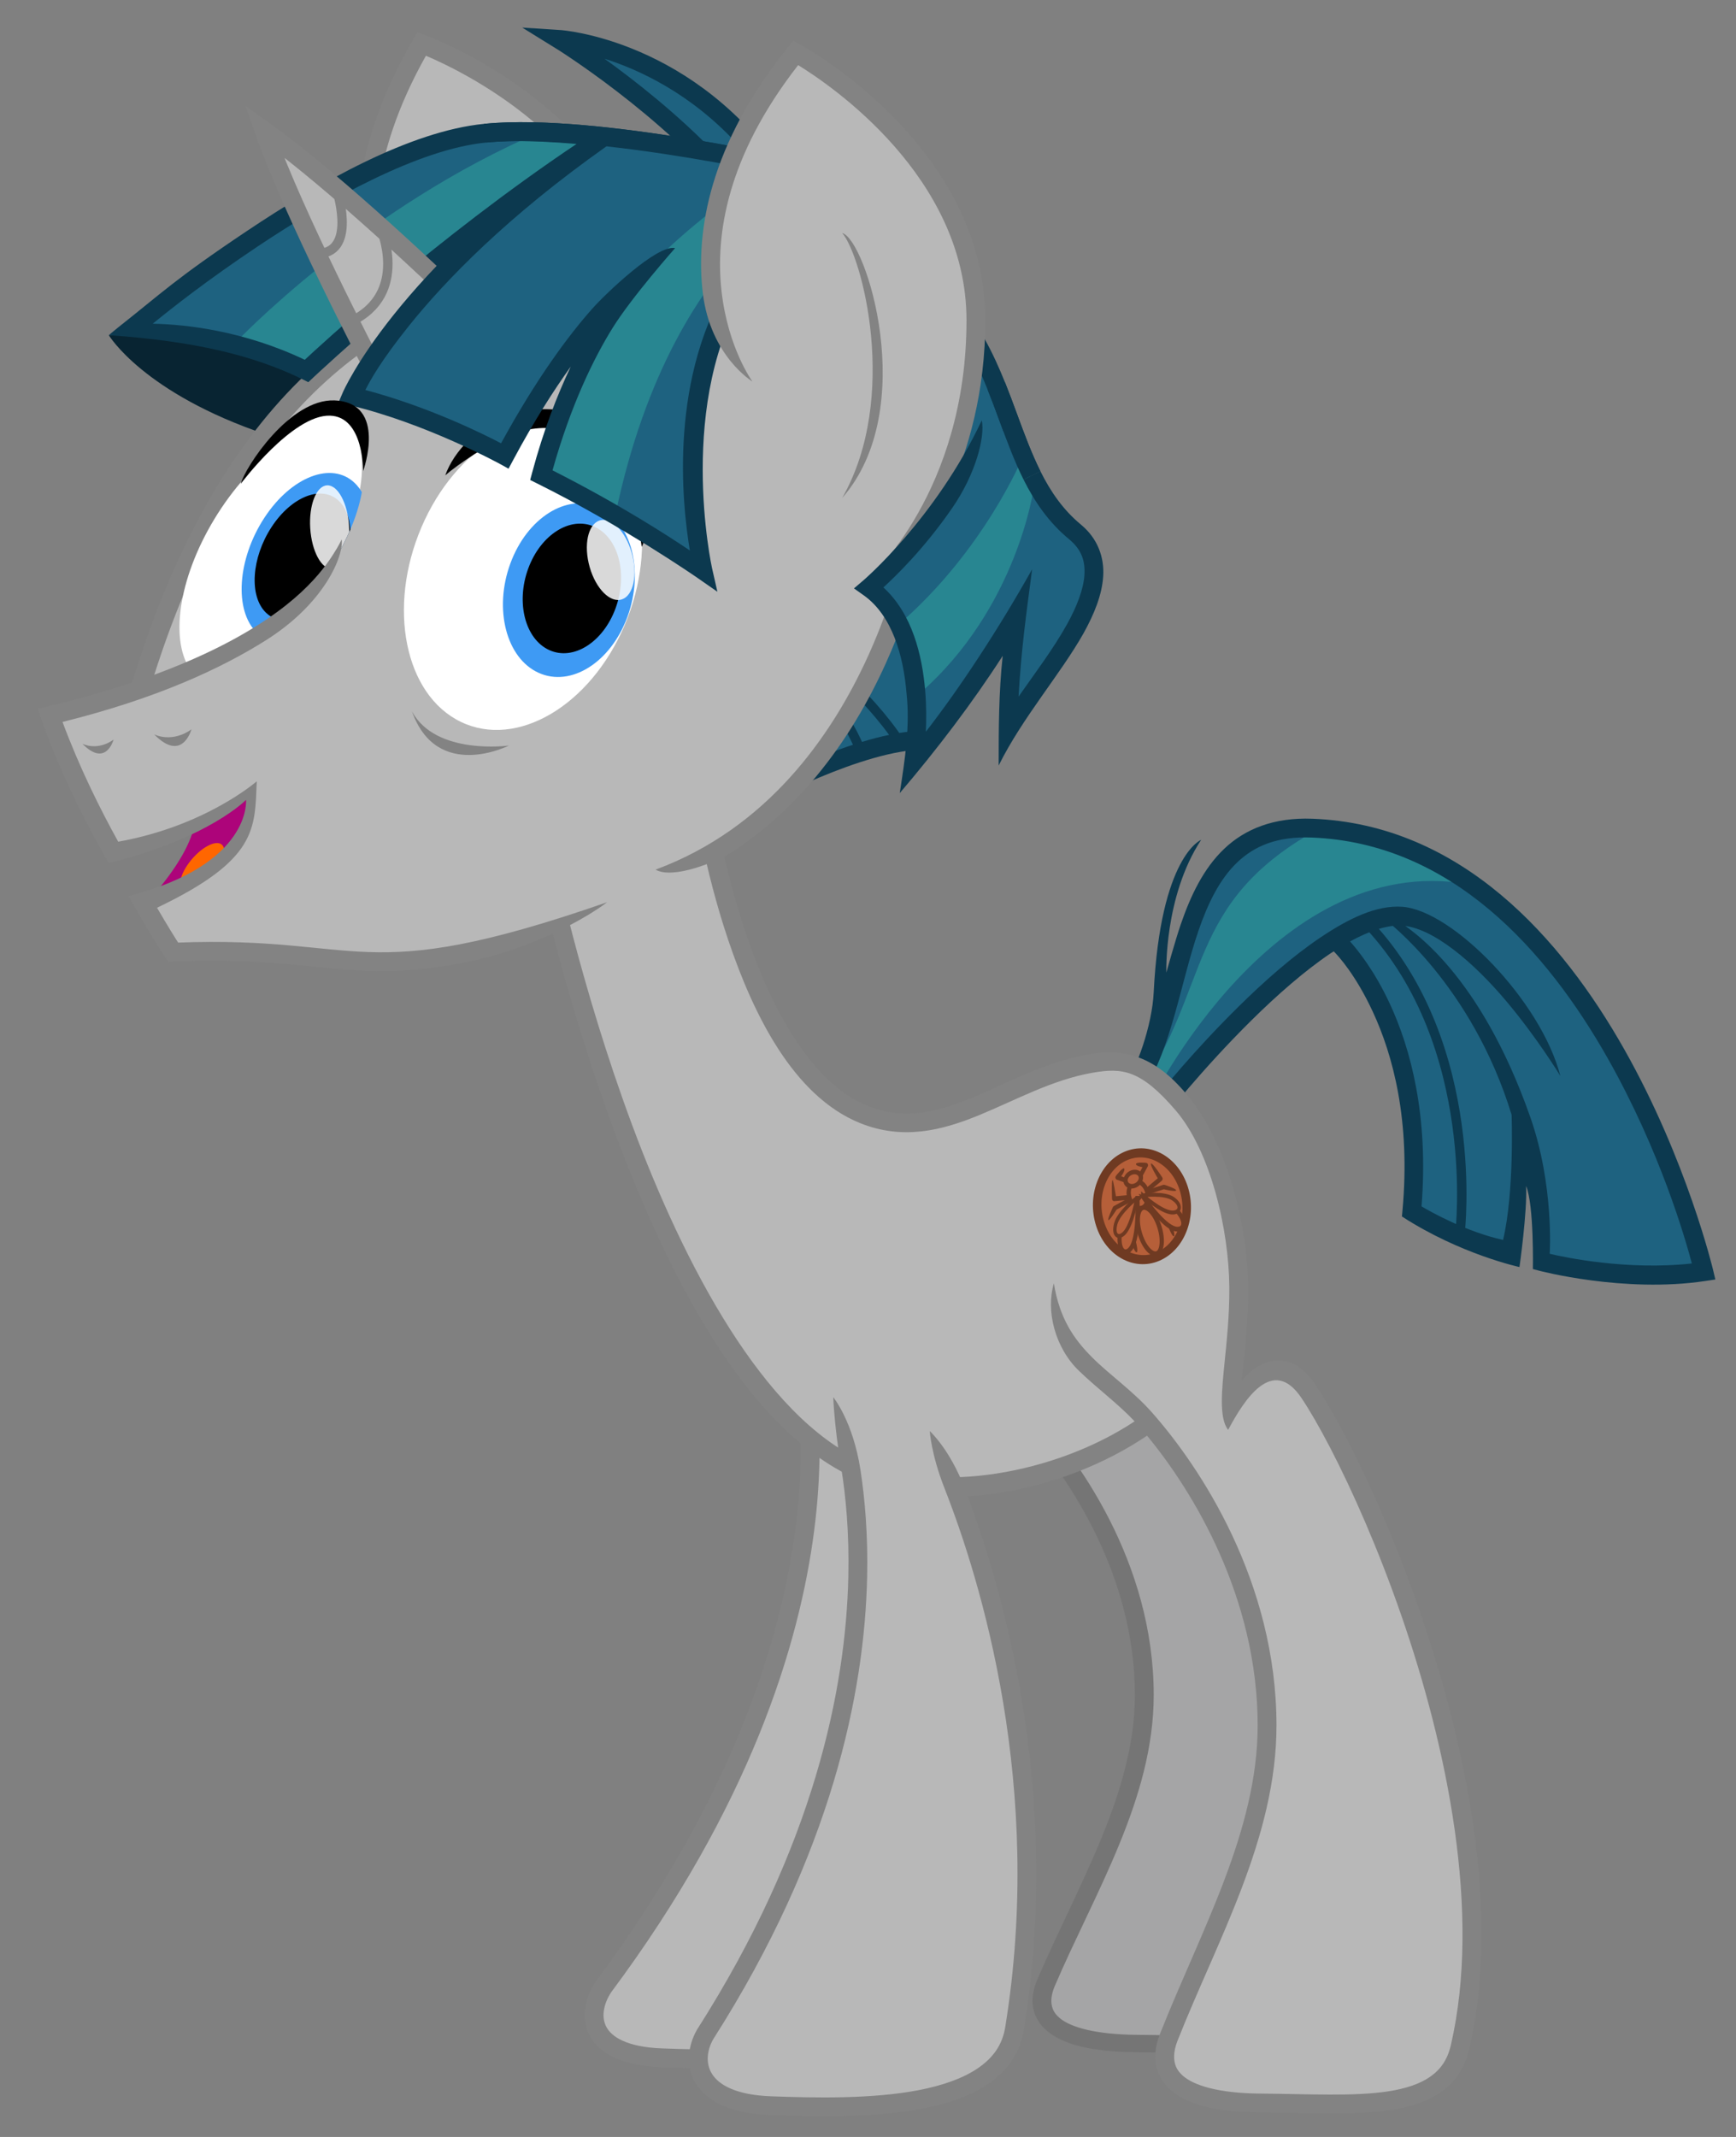 <?xml version="1.0" encoding="UTF-8" standalone="no"?>
<!-- Created with Inkscape (http://www.inkscape.org/) -->
<svg xmlns:dc="http://purl.org/dc/elements/1.1/" xmlns:cc="http://creativecommons.org/ns#" xmlns:rdf="http://www.w3.org/1999/02/22-rdf-syntax-ns#" xmlns:svg="http://www.w3.org/2000/svg" xmlns="http://www.w3.org/2000/svg" xmlns:sodipodi="http://sodipodi.sourceforge.net/DTD/sodipodi-0.dtd" xmlns:inkscape="http://www.inkscape.org/namespaces/inkscape" width="2600" height="3200" viewBox="0 0 2600 3200" id="svg4759" version="1.1" inkscape:version="0.91 r13725" sodipodi:docname="Character - Stygian Nude.svg">
  <rect x="0" y="0" width="2600" height="3200" fill="#808080" stroke="none"/>
  <defs id="defs4761">
    <clipPath clipPathUnits="userSpaceOnUse" id="clipPath12387">
      <path sodipodi:nodetypes="ccscscc" inkscape:connector-curvature="0" id="path12389" d="m -1496.976,3921.174 c 0,0 -6.488,21.383 -46.716,50.628 -14.486,-8.998 -19.165,-35.037 -10.137,-63.181 2.285,-7.123 5.258,-13.787 8.717,-19.803 4.774,-17.635 20.639,-33.456 32.593,-37.145 4.436,-1.369 13.428,1.662 13.504,5.871 10.27,13.673 14.945,32.42 2.039,63.631 z" style="opacity:1;fill:#ffffff;fill-opacity:1;fill-rule:nonzero;stroke:none;stroke-width:8;stroke-linecap:butt;stroke-linejoin:miter;stroke-miterlimit:8;stroke-dasharray:none;stroke-dashoffset:0;stroke-opacity:1"/>
    </clipPath>
    <clipPath clipPathUnits="userSpaceOnUse" id="clipPath5342">
      <path style="color:#000000;font-style:normal;font-variant:normal;font-weight:normal;font-stretch:normal;font-size:medium;line-height:normal;font-family:sans-serif;text-indent:0;text-align:start;text-decoration:none;text-decoration-line:none;text-decoration-style:solid;text-decoration-color:#000000;letter-spacing:normal;word-spacing:normal;text-transform:none;direction:ltr;block-progression:tb;writing-mode:lr-tb;baseline-shift:baseline;text-anchor:start;white-space:normal;clip-rule:nonzero;display:inline;overflow:visible;visibility:visible;opacity:1;isolation:auto;mix-blend-mode:normal;color-interpolation:sRGB;color-interpolation-filters:linearRGB;solid-color:#000000;solid-opacity:1;fill:#b1b1b1;fill-opacity:1;fill-rule:evenodd;stroke:none;stroke-width:2.967;stroke-linecap:round;stroke-linejoin:miter;stroke-miterlimit:4;stroke-dasharray:none;stroke-dashoffset:7.5;stroke-opacity:1;color-rendering:auto;image-rendering:auto;shape-rendering:auto;text-rendering:auto;enable-background:accumulate" d="m 177.1,741.367 0,18.441 c 0,1.94 1.332,3.501 3.135,4.709 1.802,1.208 4.229,2.2 7.176,3.035 5.894,1.67 13.873,2.672 22.689,2.672 8.816,0 16.796,-1.002 22.689,-2.672 2.947,-0.835 5.371,-1.827 7.174,-3.035 1.802,-1.208 3.135,-2.769 3.135,-4.709 l 0,-18.441 z" id="path5344" inkscape:connector-curvature="0" sodipodi:nodetypes="ccsssssccc"/>
    </clipPath>
    <clipPath clipPathUnits="userSpaceOnUse" id="clipPath5315">
      <path sodipodi:nodetypes="ccsssssccc" inkscape:connector-curvature="0" id="path5317" d="m 177.1,741.367 0,18.441 c 0,1.94 1.332,3.501 3.135,4.709 1.802,1.208 4.229,2.2 7.176,3.035 5.894,1.67 13.873,2.672 22.689,2.672 8.816,0 16.796,-1.002 22.689,-2.672 2.947,-0.835 5.371,-1.827 7.174,-3.035 1.802,-1.208 3.135,-2.769 3.135,-4.709 l 0,-18.441 z" style="color:#000000;font-style:normal;font-variant:normal;font-weight:normal;font-stretch:normal;font-size:medium;line-height:normal;font-family:sans-serif;text-indent:0;text-align:start;text-decoration:none;text-decoration-line:none;text-decoration-style:solid;text-decoration-color:#000000;letter-spacing:normal;word-spacing:normal;text-transform:none;direction:ltr;block-progression:tb;writing-mode:lr-tb;baseline-shift:baseline;text-anchor:start;white-space:normal;clip-rule:nonzero;display:inline;overflow:visible;visibility:visible;opacity:1;isolation:auto;mix-blend-mode:normal;color-interpolation:sRGB;color-interpolation-filters:linearRGB;solid-color:#000000;solid-opacity:1;fill:#f6dc49;fill-opacity:1;fill-rule:evenodd;stroke:none;stroke-width:2.967;stroke-linecap:round;stroke-linejoin:miter;stroke-miterlimit:4;stroke-dasharray:none;stroke-dashoffset:7.5;stroke-opacity:1;color-rendering:auto;image-rendering:auto;shape-rendering:auto;text-rendering:auto;enable-background:accumulate"/>
    </clipPath>
  </defs>
  <sodipodi:namedview id="base" pagecolor="#ffffff" bordercolor="#666666" borderopacity="1.0" inkscape:pageopacity="0.0" inkscape:pageshadow="2" inkscape:zoom="0.9825846" inkscape:cx="1692.176" inkscape:cy="1245.3696" inkscape:document-units="px" inkscape:current-layer="layer2" showgrid="false" borderlayer="true" units="px" inkscape:window-width="1920" inkscape:window-height="1017" inkscape:window-x="1672" inkscape:window-y="-8" inkscape:window-maximized="1" inkscape:snap-global="false"/>
  <g inkscape:label="BG" inkscape:groupmode="layer" id="layer1" transform="translate(0,2147.638)" style="display:inline;opacity:1"/>
  <g inkscape:groupmode="layer" id="layer2" inkscape:label="Working" style="display:inline;opacity:1">
    <g id="g9894" transform="translate(-199.732,-244.044)">
      <ellipse ry="56.852" rx="71.604" cy="3887.975" cx="-968.995" id="path9830" style="opacity:1;fill:#b8b8b8;fill-opacity:1;fill-rule:nonzero;stroke:#838383;stroke-width:16;stroke-linecap:butt;stroke-linejoin:miter;stroke-miterlimit:8;stroke-dasharray:none;stroke-dashoffset:0;stroke-opacity:1"/>
      <ellipse ry="50.377" rx="62.081" cy="3793.842" cx="-1003.476" id="path9832" style="opacity:1;fill:#1e6280;fill-opacity:1;fill-rule:nonzero;stroke:#0c394f;stroke-width:16;stroke-linecap:butt;stroke-linejoin:miter;stroke-miterlimit:8;stroke-dasharray:none;stroke-dashoffset:0;stroke-opacity:1"/>
      <ellipse ry="27.987" rx="28.496" cy="3811.143" cx="-981.086" id="path9834" style="opacity:1;fill:#288691;fill-opacity:1;fill-rule:nonzero;stroke:#0c394f;stroke-width:16;stroke-linecap:butt;stroke-linejoin:miter;stroke-miterlimit:8;stroke-dasharray:none;stroke-dashoffset:0;stroke-opacity:1"/>
      <ellipse ry="51.454" rx="41.019" cy="3884.017" cx="-1049.235" id="path9836" style="opacity:1;fill:#89725a;fill-opacity:1;fill-rule:nonzero;stroke:#5e4834;stroke-width:16;stroke-linecap:butt;stroke-linejoin:miter;stroke-miterlimit:8;stroke-dasharray:none;stroke-dashoffset:0;stroke-opacity:1"/>
    </g>
    <g id="g13714" transform="matrix(3.523,0,0,3.523,6164.586,-12900.914)">
      <g id="g12548">
        <path sodipodi:nodetypes="ccccccsccc" inkscape:connector-curvature="0" id="path12540" d="m -1180.929,4062.488 c 0,0 38.501,35.982 31.304,114.423 0,0 21.589,13.673 42.459,16.912 l 3.958,-56.492 8.636,60.809 c 0,0 35.622,9.355 69.085,4.318 0,0 -43.879,-183.868 -166.597,-188.546 -61.904,-2.36 -51.094,77.361 -77.001,112.983 l 10.435,8.276 c 0,0 41.019,-52.894 77.721,-72.684 z" style="opacity:1;fill:#1e6280;fill-opacity:1;fill-rule:nonzero;stroke:none;stroke-width:8;stroke-linecap:butt;stroke-linejoin:miter;stroke-miterlimit:8;stroke-dasharray:none;stroke-dashoffset:0;stroke-opacity:1"/>
        <path style="opacity:1;fill:none;fill-opacity:1;fill-rule:nonzero;stroke:#0c394f;stroke-width:4;stroke-linecap:butt;stroke-linejoin:miter;stroke-miterlimit:8;stroke-dasharray:none;stroke-dashoffset:0;stroke-opacity:1" d="m -1167.795,4055.112 c 48.036,51.454 38.681,130.794 38.681,130.794" id="path12544" inkscape:connector-curvature="0" sodipodi:nodetypes="cc"/>
        <path style="opacity:1;fill:#288691;fill-opacity:1;fill-rule:nonzero;stroke:none;stroke-width:4;stroke-linecap:butt;stroke-linejoin:miter;stroke-miterlimit:8;stroke-dasharray:none;stroke-dashoffset:0;stroke-opacity:1" d="m -1121.277,4038.605 c -85.743,-19.337 -140.191,93.122 -140.191,93.122 l -5.598,-4.071 c 32.822,-45.798 20.1,-82.181 78.874,-113.985 0,0 34.348,0.763 66.915,24.934 z" id="path12546" inkscape:connector-curvature="0" sodipodi:nodetypes="ccccc"/>
        <path style="color:#000000;font-style:normal;font-variant:normal;font-weight:normal;font-stretch:normal;font-size:medium;line-height:normal;font-family:sans-serif;text-indent:0;text-align:start;text-decoration:none;text-decoration-line:none;text-decoration-style:solid;text-decoration-color:#000000;letter-spacing:normal;word-spacing:normal;text-transform:none;direction:ltr;block-progression:tb;writing-mode:lr-tb;baseline-shift:baseline;text-anchor:start;white-space:normal;clip-rule:nonzero;display:inline;overflow:visible;visibility:visible;opacity:1;isolation:auto;mix-blend-mode:normal;color-interpolation:sRGB;color-interpolation-filters:linearRGB;solid-color:#000000;solid-opacity:1;fill:#0c394f;fill-opacity:1;fill-rule:nonzero;stroke:none;stroke-width:8;stroke-linecap:butt;stroke-linejoin:miter;stroke-miterlimit:8;stroke-dasharray:none;stroke-dashoffset:0;stroke-opacity:1;color-rendering:auto;image-rendering:auto;shape-rendering:auto;text-rendering:auto;enable-background:accumulate" d="m -1191.93,4009.916 c -16.328,-0.622 -28.584,4.35 -37.414,12.746 -8.83,8.396 -14.286,19.868 -18.521,32.199 -2.28,6.637 -6.114,20.447 -6.114,20.447 0,0 -1.038,-32.308 14.794,-56.416 0,0 -17.292,6.785 -20.171,64.896 -0.69,13.931 -7.184,32.384 -12.964,40.755 l -2.256,3.103 16.596,13.16 2.481,-3.17 c 0,0 16.624,-21.228 37.867,-42.189 10.622,-10.481 22.394,-20.874 33.645,-28.428 0.402,-0.27 0.787,-0.461 1.188,-0.723 2.001,2.028 9.319,9.992 16.596,25.672 8.458,18.224 16.131,46.057 12.598,84.576 l -0.223,2.436 c 24.913,16.134 49.97,21.496 49.97,21.496 0,0 3.352,-23.477 2.812,-34.451 3.418,8.186 2.89,35.308 2.89,35.308 l 2.57,0.676 c 0,0 36.1,9.613 70.697,4.404 l 4.307,-0.648 -1.012,-4.236 c 0,0 -11.057,-46.44 -37.688,-93.559 -26.63,-47.119 -69.312,-95.641 -132.647,-98.055 z m -0.307,7.994 c 59.383,2.264 99.999,48.014 125.988,93.998 22.308,39.471 32.959,76.755 35.678,87.043 -27.547,3.075 -54.448,-2.684 -60.43,-4.106 0,0 1.929,-29.073 -8.248,-58.078 -21.344,-60.83 -50.382,-79.772 -57.272,-84.034 -1.635,-1.012 -3.986,0.415 -3.986,0.415 0,0 36.396,27.218 53.308,82.63 0,0 1.221,32.849 -3.637,53.178 -15.596,-3.482 -30.379,-11.732 -34.656,-14.262 3.079,-38.574 -4.666,-67.15 -13.459,-86.096 -6.457,-13.912 -13.432,-22.611 -16.928,-26.525 8.21,-4.501 15.802,-7.019 21.75,-6.744 13.467,0.621 31.143,16.065 44.611,32.059 13.469,15.994 23.031,31.855 23.031,31.855 -8.076,-31.66 -45.78,-70.446 -67.273,-71.906 -10.979,-0.746 -22.771,5.038 -34.69,13.041 -11.919,8.003 -23.965,18.677 -34.805,29.373 -19.181,18.927 -32.68,35.712 -35.978,39.853 l -4.574,-3.627 c 12.181,-19.11 15.862,-46.264 23.506,-68.518 4.038,-11.757 9.106,-21.999 16.469,-29 7.363,-7.001 16.97,-11.108 31.594,-10.551 z" id="path12538" inkscape:connector-curvature="0" sodipodi:nodetypes="sssccsccccsccscccccccccssssccssccccscsscsssccscs"/>
      </g>
      <g transform="matrix(1,0,0,0.923,457.691,333.974)" id="g12534">
        <path sodipodi:nodetypes="cssssscsc" inkscape:connector-curvature="0" id="path12530" d="m -1760.254,4118.636 c 43.538,51.814 20.869,120.72 24.108,132.234 0,0 12.679,-19.799 25.187,-15.112 12.906,4.835 98.499,172.31 71.964,287.136 -6.618,28.637 -44.464,24.045 -84.918,23.748 -37.095,-0.272 -44.742,-13.209 -38.861,-28.066 17.108,-43.21 41.739,-86.135 41.739,-132.414 0,-59.706 -32.01,-107.819 -51.814,-130.255 -15.722,-17.811 -37.684,-25.462 -42.773,-57.011" style="opacity:1;fill:#a5a5a6;fill-opacity:1;fill-rule:nonzero;stroke:none;stroke-width:8;stroke-linecap:butt;stroke-linejoin:miter;stroke-miterlimit:8;stroke-dasharray:none;stroke-dashoffset:0;stroke-opacity:1"/>
        <path sodipodi:nodetypes="cscssssssssscssscsccsssssssssscccccc" inkscape:connector-curvature="0" id="path12532" d="m -1737.087,4199.894 c 0.088,12.306 -1.172,23.427 -2.045,32.301 -1.047,10.64 -2.502,23.272 1.549,28.338 6.725,-12.633 18.857,-31.906 31.186,-13.533 3.405,5.075 7.646,12.366 12.309,21.357 9.325,17.983 20.342,42.812 30.123,71.033 19.562,56.443 34.033,126.525 21.074,182.603 -1.461,6.322 -4.391,10.381 -8.774,13.461 -4.383,3.08 -10.402,5.07 -17.717,6.211 -14.629,2.283 -34.131,1.126 -54.5,0.977 -18.084,-0.133 -28.388,-3.559 -32.932,-7.564 -2.272,-2.003 -3.282,-4.031 -3.625,-6.449 -0.343,-2.418 0.097,-5.327 1.385,-8.58 16.957,-42.831 42.02,-86.187 42.02,-133.885 0,-61.136 -32.548,-109.942 -52.815,-132.902 -8.284,-9.385 -17.808,-15.809 -25.545,-23.537 -7.736,-7.728 -13.869,-16.533 -16.277,-31.465 -3.488,11.743 0.508,27.355 10.623,37.125 8.018,7.745 16.532,13.899 23.697,21.521 l 5.291,6.088 c 19.393,23.488 47.025,68.562 47.025,123.17 0,44.859 -24.2,87.35 -41.457,130.939 -1.653,4.175 -2.463,8.456 -1.867,12.65 0.596,4.195 2.712,8.204 6.254,11.326 7.083,6.245 19.154,9.423 38.164,9.562 20.084,0.147 39.731,1.434 55.793,-1.072 8.031,-1.253 15.243,-3.467 21.082,-7.57 5.839,-4.104 10.121,-10.208 11.969,-18.205 13.576,-58.748 -1.483,-129.815 -21.311,-187.025 -9.914,-28.605 -21.056,-53.729 -30.58,-72.096 -4.762,-9.184 -9.111,-16.669 -12.76,-22.123 -8.411,-14.086 -21.187,-15.517 -32.105,-2.945 0.219,-2.114 0.383,-3.933 0.672,-6.525 0.993,-8.915 2.186,-20.406 2.094,-33.242 0,0 -11.646,-53.247 -8,0.057 z" style="color:#000000;font-style:normal;font-variant:normal;font-weight:normal;font-stretch:normal;font-size:medium;line-height:normal;font-family:sans-serif;text-indent:0;text-align:start;text-decoration:none;text-decoration-line:none;text-decoration-style:solid;text-decoration-color:#000000;letter-spacing:normal;word-spacing:normal;text-transform:none;direction:ltr;block-progression:tb;writing-mode:lr-tb;baseline-shift:baseline;text-anchor:start;white-space:normal;clip-rule:nonzero;display:inline;overflow:visible;visibility:visible;opacity:1;isolation:auto;mix-blend-mode:normal;color-interpolation:sRGB;color-interpolation-filters:linearRGB;solid-color:#000000;solid-opacity:1;fill:#757575;fill-opacity:1;fill-rule:nonzero;stroke:none;stroke-width:8;stroke-linecap:butt;stroke-linejoin:miter;stroke-miterlimit:8;stroke-dasharray:none;stroke-dashoffset:0;stroke-opacity:1;color-rendering:auto;image-rendering:auto;shape-rendering:auto;text-rendering:auto;enable-background:accumulate"/>
      </g>
      <path style="opacity:1;fill:#b8b8b8;fill-opacity:1;fill-rule:nonzero;stroke:#838383;stroke-width:8;stroke-linecap:butt;stroke-linejoin:miter;stroke-miterlimit:8;stroke-dasharray:none;stroke-dashoffset:0;stroke-opacity:1" d="m -1409.931,4235.457 c 0,0 33.832,113.646 -83.296,270.919 -7.642,11.375 -6.892,29.073 24.805,30.222 37.146,1.346 97.584,2.376 107.03,-32.715 37.782,-140.351 -9.046,-254.033 -9.046,-254.033" id="path12450" inkscape:connector-curvature="0" sodipodi:nodetypes="ccssc"/>
      <path transform="translate(0,2147.638)" style="display:inline;opacity:1;fill:#b8b8b8;fill-opacity:1;fill-rule:nonzero;stroke:none;stroke-width:8;stroke-linecap:butt;stroke-linejoin:miter;stroke-miterlimit:8;stroke-dasharray:none;stroke-dashoffset:0;stroke-opacity:1" d="m -1518.439,1878.508 c 0,0 44.864,220.356 133.853,260.51 34.55,15.59 88.161,5.185 122.978,-19.766 44.337,-30.28 40.719,-103.722 12.381,-138.073 -9.769,-11.135 -22.258,-17.39 -36.769,-14.874 -36.094,6.26 -62.856,35.386 -96.792,21.589 -52.325,-21.273 -68.006,-134.573 -68.006,-134.573" id="path12462" inkscape:connector-curvature="0" sodipodi:nodetypes="csccssc"/>
      <path sodipodi:nodetypes="cssssscsc" inkscape:connector-curvature="0" id="path12458" d="m -1250.374,4127.795 c 43.538,51.814 20.869,120.72 24.108,132.234 0,0 12.679,-19.799 25.187,-15.112 12.906,4.835 98.499,172.31 71.964,287.136 -6.618,28.637 -44.464,24.045 -84.918,23.748 -37.095,-0.272 -44.742,-13.209 -38.861,-28.066 17.108,-43.21 41.739,-86.135 41.739,-132.414 0,-59.706 -32.01,-107.819 -51.814,-130.255 -15.722,-17.811 -37.684,-25.462 -42.773,-57.011" style="opacity:1;fill:#b8b8b8;fill-opacity:1;fill-rule:nonzero;stroke:none;stroke-width:8;stroke-linecap:butt;stroke-linejoin:miter;stroke-miterlimit:8;stroke-dasharray:none;stroke-dashoffset:0;stroke-opacity:1"/>
      <path sodipodi:nodetypes="ccssssssscssssssssscssscscssccsscsssssssssscccsssssscc" inkscape:connector-curvature="0" id="path12445" d="m -1446.832,4000.412 -7.924,1.096 c 0,0 3.953,28.644 14.553,60.041 10.6,31.397 27.58,66.172 55.908,77.689 18.217,7.406 34.841,3.195 50.613,-3.279 15.772,-6.474 31.187,-15.095 48.369,-18.074 12.521,-2.171 20.376,-1.388 35.271,15.968 14.895,17.356 22.659,50.589 22.835,75.201 0.088,12.306 -1.172,23.427 -2.045,32.301 -1.047,10.64 -2.502,23.272 1.549,28.338 6.725,-12.633 18.857,-31.906 31.186,-13.533 3.405,5.075 7.646,12.366 12.309,21.357 9.325,17.983 20.342,42.812 30.123,71.033 19.562,56.443 34.033,126.525 21.074,182.603 -1.461,6.322 -4.391,10.381 -8.774,13.461 -4.383,3.08 -10.402,5.07 -17.717,6.211 -14.629,2.283 -34.131,1.126 -54.5,0.977 -18.084,-0.133 -28.388,-3.559 -32.932,-7.564 -2.272,-2.003 -3.282,-4.031 -3.625,-6.449 -0.343,-2.418 0.097,-5.327 1.385,-8.58 16.957,-42.831 42.02,-86.187 42.02,-133.885 0,-61.136 -32.548,-109.942 -52.815,-132.902 -8.284,-9.385 -17.808,-15.809 -25.545,-23.537 -7.736,-7.728 -13.869,-16.533 -16.277,-31.465 -3.488,11.743 0.508,27.355 10.623,37.125 8.018,7.745 16.532,13.899 23.697,21.521 -33.734,22.346 -84.058,31.119 -115.471,16.945 -42.224,-19.052 -75.98,-83.289 -98.193,-143.059 -22.214,-59.77 -33.385,-114.602 -33.385,-114.602 l -7.84,1.596 c 0,0 11.261,55.347 33.727,115.793 22.465,60.447 55.635,126.463 102.4,147.564 35.603,16.065 88.109,6.168 124.053,-18.15 19.393,23.488 47.025,68.562 47.025,123.17 0,44.859 -24.2,87.35 -41.457,130.939 -1.653,4.175 -2.463,8.456 -1.867,12.65 0.596,4.195 2.712,8.204 6.254,11.326 7.083,6.245 19.154,9.423 38.164,9.562 20.084,0.147 39.731,1.434 55.793,-1.072 8.031,-1.253 15.243,-3.467 21.082,-7.57 5.839,-4.104 10.121,-10.208 11.969,-18.205 13.576,-58.748 -1.483,-129.815 -21.311,-187.025 -9.914,-28.605 -21.056,-53.729 -30.58,-72.096 -4.762,-9.184 -9.111,-16.669 -12.76,-22.123 -8.411,-14.086 -21.187,-15.517 -32.105,-2.945 0.219,-2.114 0.383,-3.933 0.672,-6.525 0.993,-8.915 2.186,-20.406 2.094,-33.242 -0.181,-25.319 -8.328,-58.395 -23.392,-78.426 -14.376,-19.116 -28.09,-23.341 -44.081,-20.568 -18.912,3.28 -34.924,12.352 -50.041,18.557 -15.117,6.205 -28.843,9.658 -44.56,3.268 -23.997,-9.756 -41.02,-42.267 -51.342,-72.838 -10.321,-30.571 -14.209,-58.576 -14.209,-58.576 z" style="color:#000000;font-style:normal;font-variant:normal;font-weight:normal;font-stretch:normal;font-size:medium;line-height:normal;font-family:sans-serif;text-indent:0;text-align:start;text-decoration:none;text-decoration-line:none;text-decoration-style:solid;text-decoration-color:#000000;letter-spacing:normal;word-spacing:normal;text-transform:none;direction:ltr;block-progression:tb;writing-mode:lr-tb;baseline-shift:baseline;text-anchor:start;white-space:normal;clip-rule:nonzero;display:inline;overflow:visible;visibility:visible;opacity:1;isolation:auto;mix-blend-mode:normal;color-interpolation:sRGB;color-interpolation-filters:linearRGB;solid-color:#000000;solid-opacity:1;fill:#838383;fill-opacity:1;fill-rule:nonzero;stroke:none;stroke-width:8;stroke-linecap:butt;stroke-linejoin:miter;stroke-miterlimit:8;stroke-dasharray:none;stroke-dashoffset:0;stroke-opacity:1;color-rendering:auto;image-rendering:auto;shape-rendering:auto;text-rendering:auto;enable-background:accumulate"/>
      <g id="g12472">
        <path style="opacity:1;fill:#b8b8b8;fill-opacity:1;fill-rule:nonzero;stroke:none;stroke-width:8;stroke-linecap:butt;stroke-linejoin:miter;stroke-miterlimit:8;stroke-dasharray:none;stroke-dashoffset:0;stroke-opacity:1" d="m -1395.571,4255.811 c 0,0 45.9,113.646 -54.527,270.919 -6.434,11.375 -3.805,29.073 28.014,30.222 37.289,1.346 97.836,2.376 103.556,-32.715 22.878,-140.351 -36.022,-254.033 -36.022,-254.033" id="path12452" inkscape:connector-curvature="0" sodipodi:nodetypes="ccssc"/>
        <path style="color:#000000;font-style:normal;font-variant:normal;font-weight:normal;font-stretch:normal;font-size:medium;line-height:normal;font-family:sans-serif;text-indent:0;text-align:start;text-decoration:none;text-decoration-line:none;text-decoration-style:solid;text-decoration-color:#000000;letter-spacing:normal;word-spacing:normal;text-transform:none;direction:ltr;block-progression:tb;writing-mode:lr-tb;baseline-shift:baseline;text-anchor:start;white-space:normal;clip-rule:nonzero;display:inline;overflow:visible;visibility:visible;opacity:1;isolation:auto;mix-blend-mode:normal;color-interpolation:sRGB;color-interpolation-filters:linearRGB;solid-color:#000000;solid-opacity:1;fill:#838383;fill-opacity:1;fill-rule:nonzero;stroke:none;stroke-width:8;stroke-linecap:butt;stroke-linejoin:miter;stroke-miterlimit:8;stroke-dasharray:none;stroke-dashoffset:0;stroke-opacity:1;color-rendering:auto;image-rendering:auto;shape-rendering:auto;text-rendering:auto;enable-background:accumulate" d="m -1392.245,4285.527 c 1.978,12.083 3.494,27.801 3.071,46.676 -1.063,47.399 -14.466,114.338 -64.295,192.373 l -0.058,0.092 -0.053,0.092 c -3.77,6.665 -5.01,15.59 -0.227,23.07 4.784,7.481 14.932,12.518 31.578,13.119 18.686,0.675 43.352,1.323 64.519,-2.764 10.584,-2.043 20.339,-5.257 28.084,-10.539 7.745,-5.282 13.434,-12.884 15.045,-22.766 16.508,-101.271 -9.153,-188.756 -25.16,-230.473 -6.401,-16.681 -14.809,-24.204 -14.809,-24.204 0,0 0.584,9.833 6.224,24.187 15.53,39.525 42.463,127.282 25.849,229.203 -1.249,7.664 -5.273,13.091 -11.654,17.443 -6.381,4.352 -15.166,7.376 -25.096,9.293 -19.859,3.834 -44.11,3.296 -62.713,2.625 -15.173,-0.548 -22.25,-4.934 -25.127,-9.434 -2.873,-4.494 -2.214,-10.096 0.441,-14.803 50.511,-79.168 64.357,-147.628 65.449,-196.336 0.404,-18.015 -0.95,-33.377 -2.819,-45.588 -3.187,-20.827 -11.577,-30.985 -11.577,-30.985 0,0 0.337,11.456 3.326,29.717 z" id="path12454" inkscape:connector-curvature="0" sodipodi:nodetypes="sscccsssssscsssssscsscs"/>
      </g>
      <g id="g12476">
        <g id="g12440">
          <path sodipodi:nodetypes="cccc" inkscape:connector-curvature="0" id="path12433" d="m -1428.376,1853.057 c 0,0 44.271,-24.171 71.495,-24.171 l 10.432,-84.217 -33.076,-20.609" style="display:inline;opacity:1;fill:#1e6280;fill-opacity:1;fill-rule:nonzero;stroke:#0c394f;stroke-width:8;stroke-linecap:butt;stroke-linejoin:miter;stroke-miterlimit:8;stroke-dasharray:none;stroke-dashoffset:0;stroke-opacity:1" transform="translate(0,2147.638)"/>
          <path sodipodi:nodetypes="cc" inkscape:connector-curvature="0" id="path12436" d="m -1366.803,3978.05 c -15.011,-22.899 -37.91,-39.691 -37.91,-39.691" style="opacity:1;fill:none;fill-opacity:1;fill-rule:nonzero;stroke:#0c394f;stroke-width:4;stroke-linecap:butt;stroke-linejoin:miter;stroke-miterlimit:8;stroke-dasharray:none;stroke-dashoffset:0;stroke-opacity:1"/>
          <path sodipodi:nodetypes="cc" inkscape:connector-curvature="0" id="path12438" d="m -1383.596,3981.867 c -8.651,-22.136 -23.408,-32.058 -23.408,-32.058" style="opacity:1;fill:none;fill-opacity:1;fill-rule:nonzero;stroke:#0c394f;stroke-width:4;stroke-linecap:butt;stroke-linejoin:miter;stroke-miterlimit:8;stroke-dasharray:none;stroke-dashoffset:0;stroke-opacity:1"/>
        </g>
        <path sodipodi:nodetypes="cccccc" inkscape:connector-curvature="0" id="path12431" d="m -1614.346,3820.851 c -45.157,-20.15 -89.211,-16.475 -89.211,-16.475 0,0 14.631,24.611 66.917,42.231 z m -70.55,-21.345 z" style="color:#000000;font-style:normal;font-variant:normal;font-weight:normal;font-stretch:normal;font-size:medium;line-height:normal;font-family:sans-serif;text-indent:0;text-align:start;text-decoration:none;text-decoration-line:none;text-decoration-style:solid;text-decoration-color:#000000;letter-spacing:normal;word-spacing:normal;text-transform:none;direction:ltr;block-progression:tb;writing-mode:lr-tb;baseline-shift:baseline;text-anchor:start;white-space:normal;clip-rule:nonzero;display:inline;overflow:visible;visibility:visible;opacity:1;isolation:auto;mix-blend-mode:normal;color-interpolation:sRGB;color-interpolation-filters:linearRGB;solid-color:#000000;solid-opacity:1;fill:#082432;fill-opacity:1;fill-rule:nonzero;stroke:none;stroke-width:8;stroke-linecap:butt;stroke-linejoin:miter;stroke-miterlimit:8;stroke-dasharray:none;stroke-dashoffset:0;stroke-opacity:1;color-rendering:auto;image-rendering:auto;shape-rendering:auto;text-rendering:auto;enable-background:accumulate"/>
        <g id="g12423" transform="matrix(0.989,-0.15,0.15,0.989,-727.196,-174.982)">
          <path style="opacity:1;fill:#b8b8b8;fill-opacity:1;fill-rule:nonzero;stroke:none;stroke-width:8;stroke-linecap:butt;stroke-linejoin:miter;stroke-miterlimit:8;stroke-dasharray:none;stroke-dashoffset:0;stroke-opacity:1" d="m -1431.763,3821.739 c 0,0 -9.597,-6.489 -13.687,-25.756 -5.414,-25.501 -3.632,-65.139 33.877,-111.666 0,0 76.642,41.815 76.642,113.703 0,35.889 -9.882,63.288 -20.151,82.071 -11.107,20.316 -21.268,24.446 -21.268,24.446" id="path12425" inkscape:connector-curvature="0" sodipodi:nodetypes="cscssc"/>
          <path style="opacity:1;fill:#838383;fill-opacity:1;fill-rule:nonzero;stroke:none;stroke-width:8;stroke-linecap:butt;stroke-linejoin:miter;stroke-miterlimit:8;stroke-dasharray:none;stroke-dashoffset:0;stroke-opacity:1" d="m -1412.59,3679.205 -2.098,2.602 c -33.501,41.556 -39.481,78.381 -36.348,104.65 3.201,26.844 21.1,37.627 21.1,37.627 0,0 -10.425,-14.164 -13.15,-38.518 -2.661,-23.782 2.239,-57.055 32.582,-95.965 13.556,8.308 71.572,47.413 71.572,108.418 0,73.177 -41.471,109.631 -41.471,109.631 10.141,-4.245 24.156,-14.281 33.885,-35.915 8.369,-18.608 15.585,-43.176 15.585,-73.716 0,-74.731 -78.727,-117.213 -78.727,-117.213 z m 20.807,81.754 c 8.276,9.355 24.468,69.804 0,112.623 33.103,-37.781 10.075,-110.104 0,-112.623 z" id="path12427" inkscape:connector-curvature="0" sodipodi:nodetypes="ccscscscssccccc"/>
        </g>
        <g id="g12419">
          <path sodipodi:nodetypes="ccccc" inkscape:connector-curvature="0" id="path12415" d="m -1667.585,4002.398 c 0,0 7.736,12.234 -18.711,41.919 l 64.408,-17.991 -6.657,-54.333 z" style="opacity:1;fill:#ad047a;fill-opacity:1;fill-rule:nonzero;stroke:none;stroke-width:8;stroke-linecap:butt;stroke-linejoin:miter;stroke-miterlimit:8;stroke-dasharray:none;stroke-dashoffset:0;stroke-opacity:1"/>
          <ellipse transform="matrix(0.756,0.655,-0.655,0.756,0,0)" ry="12.774" rx="5.577" cy="4134.638" cx="1381.369" id="path12417" style="opacity:1;fill:#ff6600;fill-opacity:1;fill-rule:nonzero;stroke:none;stroke-width:8;stroke-linecap:butt;stroke-linejoin:miter;stroke-miterlimit:8;stroke-dasharray:none;stroke-dashoffset:0;stroke-opacity:1"/>
        </g>
        <path style="opacity:1;fill:#b8b8b8;fill-opacity:1;fill-rule:nonzero;stroke:none;stroke-width:8;stroke-linecap:butt;stroke-linejoin:miter;stroke-miterlimit:8;stroke-dasharray:none;stroke-dashoffset:0;stroke-opacity:1" d="m -1728.035,3965.876 26.447,58.831 c 0,0 33.823,-7.016 58.651,-25.727 -1.799,33.463 -44.258,47.676 -44.258,47.676 l 11.514,20.51 c 80.24,-7.556 54.075,25.849 182.171,-20.928 l 50.633,-22.61 c 80.96,-62.249 84.558,-132.414 84.558,-132.414 l -83.118,-118.021 -152.564,34.543 c -74.123,45.337 -95.352,146.087 -95.352,146.087 z" id="path12413" inkscape:connector-curvature="0" sodipodi:nodetypes="cccccccccccc"/>
        <path style="opacity:1;fill:#1e6280;fill-opacity:1;fill-rule:nonzero;stroke:none;stroke-width:8;stroke-linecap:butt;stroke-linejoin:miter;stroke-miterlimit:8;stroke-dasharray:none;stroke-dashoffset:0;stroke-opacity:1" d="m -1343.65,3790.026 27.224,61.318 -37.147,35.366 -13.485,-73.022 z" id="path12345" inkscape:connector-curvature="0"/>
        <path style="opacity:1;fill:none;fill-opacity:1;fill-rule:nonzero;stroke:#0c394f;stroke-width:8;stroke-linecap:butt;stroke-linejoin:miter;stroke-miterlimit:8;stroke-dasharray:none;stroke-dashoffset:0;stroke-opacity:1" d="m -1311.09,3864.001 c -1.926,-3.85 -3.654,-7.85 -5.289,-11.944 -3.373,-8.446 -6.355,-17.299 -9.886,-26.088 -4.926,-12.262 -10.922,-24.401 -20.541,-35.145" id="path12335" inkscape:connector-curvature="0" sodipodi:nodetypes="cssc"/>
        <path style="color:#000000;font-style:normal;font-variant:normal;font-weight:normal;font-stretch:normal;font-size:medium;line-height:normal;font-family:sans-serif;text-indent:0;text-align:start;text-decoration:none;text-decoration-line:none;text-decoration-style:solid;text-decoration-color:#000000;letter-spacing:normal;word-spacing:normal;text-transform:none;direction:ltr;block-progression:tb;writing-mode:lr-tb;baseline-shift:baseline;text-anchor:start;white-space:normal;clip-rule:nonzero;display:inline;overflow:visible;visibility:visible;opacity:1;isolation:auto;mix-blend-mode:normal;color-interpolation:sRGB;color-interpolation-filters:linearRGB;solid-color:#000000;solid-opacity:1;fill:#838383;fill-opacity:1;fill-rule:nonzero;stroke:none;stroke-width:8;stroke-linecap:butt;stroke-linejoin:miter;stroke-miterlimit:8;stroke-dasharray:none;stroke-dashoffset:0;stroke-opacity:1;color-rendering:auto;image-rendering:auto;shape-rendering:auto;text-rendering:auto;enable-background:accumulate" d="m -1361.209,3875.967 c 0,0 -15.401,120.58 -109.9,155.58 7.194,4.274 26.123,-3.228 33.417,-8.062 72.43,-48.004 84.421,-146.528 84.421,-146.528 z" id="path12347" inkscape:connector-curvature="0" sodipodi:nodetypes="ccscc"/>
        <path style="opacity:1;fill:#1e6280;fill-opacity:1;fill-rule:nonzero;stroke:#0c394f;stroke-width:8;stroke-linecap:butt;stroke-linejoin:miter;stroke-miterlimit:8;stroke-dasharray:none;stroke-dashoffset:0;stroke-opacity:1" d="m -1435.681,3744.407 c -29.76,-37 -76.372,-65.757 -76.372,-65.757 0,0 55.931,3.595 93.712,61.167" id="path9886" inkscape:connector-curvature="0" sodipodi:nodetypes="ccc"/>
        <ellipse style="opacity:1;fill:#ffffff;fill-opacity:1;fill-rule:nonzero;stroke:none;stroke-width:8;stroke-linecap:butt;stroke-linejoin:miter;stroke-miterlimit:8;stroke-dasharray:none;stroke-dashoffset:0;stroke-opacity:1" id="path12351" cx="130.147" cy="4185.078" rx="47.922" ry="67.237" transform="matrix(0.901,0.435,-0.393,0.92,0,0)" inkscape:transform-center-x="-37.624338" inkscape:transform-center-y="-53.452614"/>
        <path style="opacity:1;fill:none;fill-opacity:1;fill-rule:nonzero;stroke:#838383;stroke-width:8;stroke-linecap:butt;stroke-linejoin:miter;stroke-miterlimit:8;stroke-dasharray:none;stroke-dashoffset:0;stroke-opacity:1" d="m -1690.433,3955.262 c 77.721,-259.07 279.94,-159.76 279.94,-159.76" id="path9850" inkscape:connector-curvature="0" sodipodi:nodetypes="cc"/>
        <path style="opacity:1;fill:#288691;fill-opacity:1;fill-rule:nonzero;stroke:none;stroke-width:8;stroke-linecap:butt;stroke-linejoin:miter;stroke-miterlimit:8;stroke-dasharray:none;stroke-dashoffset:0;stroke-opacity:1" d="m -1654.819,3807.072 c 0,0 51.395,-53.431 125.689,-88.542 l 33.839,2.035 c 0,0 -75.82,51.904 -123.653,98.974 z" id="path9880" inkscape:connector-curvature="0" sodipodi:nodetypes="ccccc"/>
        <path style="opacity:1;fill:#1e6280;fill-opacity:1;fill-rule:nonzero;stroke:none;stroke-width:8;stroke-linecap:butt;stroke-linejoin:miter;stroke-miterlimit:8;stroke-dasharray:none;stroke-dashoffset:0;stroke-opacity:1" d="m -1518.953,3717.513 c -76.329,32.313 -130.778,90.069 -130.778,90.069 l -45.034,-6.87 c 0,0 111.695,-91.85 175.812,-83.199 z" id="path9878" inkscape:connector-curvature="0" sodipodi:nodetypes="cccc"/>
        <path style="color:#000000;font-style:normal;font-variant:normal;font-weight:normal;font-stretch:normal;font-size:medium;line-height:normal;font-family:sans-serif;text-indent:0;text-align:start;text-decoration:none;text-decoration-line:none;text-decoration-style:solid;text-decoration-color:#000000;letter-spacing:normal;word-spacing:normal;text-transform:none;direction:ltr;block-progression:tb;writing-mode:lr-tb;baseline-shift:baseline;text-anchor:start;white-space:normal;clip-rule:nonzero;display:inline;overflow:visible;visibility:visible;opacity:1;isolation:auto;mix-blend-mode:normal;color-interpolation:sRGB;color-interpolation-filters:linearRGB;solid-color:#000000;solid-opacity:1;fill:#0c394f;fill-opacity:1;fill-rule:nonzero;stroke:none;stroke-width:8;stroke-linecap:butt;stroke-linejoin:miter;stroke-miterlimit:8;stroke-dasharray:none;stroke-dashoffset:0;stroke-opacity:1;color-rendering:auto;image-rendering:auto;shape-rendering:auto;text-rendering:auto;enable-background:accumulate" d="m -1533.463,3713.908 c -3.684,0.102 -7.216,0.31 -10.562,0.641 -31.466,3.108 -69.773,24.779 -100.732,45.49 -30.959,20.712 -36.594,26.68 -54.383,40.682 -1.502,1.182 -4.416,3.655 -4.416,3.655 36.506,2.531 61.764,8.653 82.315,18.741 l 2.502,1.252 2.035,-1.922 c 0,0 58.801,-55.531 124.561,-98.211 14.991,1.636 30.397,3.875 44.57,6.367 32.065,5.639 57.684,11.912 57.684,11.912 l 1.902,-7.769 c 0,0 -25.853,-6.333 -58.199,-12.021 -28.302,-4.978 -61.487,-9.528 -87.275,-8.816 z m 0.19,8.012 c 8.604,-0.222 18.465,0.349 28.578,1.166 -60.002,40.22 -110.548,87.065 -115.551,91.756 -26.047,-12.395 -50.616,-15.051 -64.65,-15.336 8.643,-7.023 23.045,-18.405 44.586,-32.816 30.534,-20.427 68.684,-41.374 97.07,-44.178 3.122,-0.308 6.458,-0.501 9.967,-0.592 z" id="path9876" inkscape:connector-curvature="0" sodipodi:nodetypes="scsscccccsccssccccscc"/>
        <path style="color:#000000;font-style:normal;font-variant:normal;font-weight:normal;font-stretch:normal;font-size:medium;line-height:normal;font-family:sans-serif;text-indent:0;text-align:start;text-decoration:none;text-decoration-line:none;text-decoration-style:solid;text-decoration-color:#000000;letter-spacing:normal;word-spacing:normal;text-transform:none;direction:ltr;block-progression:tb;writing-mode:lr-tb;baseline-shift:baseline;text-anchor:start;white-space:normal;clip-rule:nonzero;display:inline;overflow:visible;visibility:visible;opacity:1;isolation:auto;mix-blend-mode:normal;color-interpolation:sRGB;color-interpolation-filters:linearRGB;solid-color:#000000;solid-opacity:1;fill:#000000;fill-opacity:1;fill-rule:nonzero;stroke:none;stroke-width:8;stroke-linecap:butt;stroke-linejoin:miter;stroke-miterlimit:8;stroke-dasharray:none;stroke-dashoffset:0;stroke-opacity:1;color-rendering:auto;image-rendering:auto;shape-rendering:auto;text-rendering:auto;enable-background:accumulate" d="m -1521.086,3835.951 c -5.084,0.352 -10.243,1.546 -15.309,3.595 -10.035,4.057 -20.343,13.753 -24.122,24.405 5.126,-4.486 18.548,-13.591 27.119,-17.043 8.575,-3.453 17.261,-3.923 24.962,-1.806 9.659,2.655 18.25,9.228 22.901,20.068 6.452,15.037 6.955,18.794 8.537,29.18 5.272,-10.859 2.445,-22.971 -0.355,-29.98 -5.631,-14.095 -16.297,-23.502 -28.962,-26.983 -4.741,-1.303 -9.72,-1.785 -14.771,-1.435 z" id="path12353" inkscape:connector-curvature="0" sodipodi:nodetypes="cscssscsscc"/>
        <g id="g9858">
          <path sodipodi:nodetypes="ccc" inkscape:connector-curvature="0" id="path9852" d="m -1592.229,3815.977 c 0,0 -32.822,-62.844 -45.289,-98.465 31.041,22.136 78.365,67.679 78.365,67.679" style="opacity:1;fill:#b8b8b8;fill-opacity:1;fill-rule:nonzero;stroke:#838383;stroke-width:8;stroke-linecap:butt;stroke-linejoin:miter;stroke-miterlimit:8;stroke-dasharray:none;stroke-dashoffset:0;stroke-opacity:1"/>
          <path sodipodi:nodetypes="cc" inkscape:connector-curvature="0" id="path9854" d="m -1614.11,3769.671 c 16.411,-1.018 7.124,-28.242 7.124,-28.242" style="opacity:1;fill:none;fill-opacity:1;fill-rule:nonzero;stroke:#838383;stroke-width:4;stroke-linecap:butt;stroke-linejoin:miter;stroke-miterlimit:8;stroke-dasharray:none;stroke-dashoffset:0;stroke-opacity:1"/>
          <path sodipodi:nodetypes="cc" inkscape:connector-curvature="0" id="path9856" d="m -1600.88,3798.676 c 25.57,-11.958 12.722,-40.327 12.722,-40.327" style="opacity:1;fill:none;fill-opacity:1;fill-rule:nonzero;stroke:#838383;stroke-width:4;stroke-linecap:butt;stroke-linejoin:miter;stroke-miterlimit:8;stroke-dasharray:none;stroke-dashoffset:0;stroke-opacity:1"/>
        </g>
        <g id="g12367" transform="translate(-1.018,-0.254)">
          <ellipse transform="matrix(0.911,0.413,-0.344,0.939,0,0)" ry="37.423" rx="27.335" cy="4197.609" cx="-69.12" id="path12357" style="opacity:1;fill:#3e9af4;fill-opacity:1;fill-rule:nonzero;stroke:none;stroke-width:8;stroke-linecap:butt;stroke-linejoin:miter;stroke-miterlimit:8;stroke-dasharray:none;stroke-dashoffset:0;stroke-opacity:1"/>
          <ellipse style="opacity:1;fill:#000000;fill-opacity:1;fill-rule:nonzero;stroke:none;stroke-width:8;stroke-linecap:butt;stroke-linejoin:miter;stroke-miterlimit:8;stroke-dasharray:none;stroke-dashoffset:0;stroke-opacity:1" id="ellipse12359" cx="-68.173" cy="4196.418" rx="20.389" ry="27.913" transform="matrix(0.911,0.413,-0.344,0.939,0,0)"/>
          <ellipse transform="matrix(0.989,-0.145,0.223,0.975,0,0)" ry="17.403" rx="9.466" cy="3653.73" cx="-2329.584" id="path12361" style="opacity:0.85;fill:#ffffff;fill-opacity:1;fill-rule:nonzero;stroke:none;stroke-width:8;stroke-linecap:butt;stroke-linejoin:miter;stroke-miterlimit:8;stroke-dasharray:none;stroke-dashoffset:0;stroke-opacity:1"/>
        </g>
        <g id="g12400">
          <path sodipodi:nodetypes="ccccc" inkscape:connector-curvature="0" id="path9892" d="m -1492.238,3877.55 40.709,25.443 c -12.467,-142.481 51.904,-155.457 51.904,-155.457 l -10.686,-8.142 c -82.945,72.513 -81.927,138.156 -81.927,138.156 z" style="opacity:1;fill:#1e6280;fill-opacity:1;fill-rule:nonzero;stroke:none;stroke-width:8;stroke-linecap:butt;stroke-linejoin:miter;stroke-miterlimit:8;stroke-dasharray:none;stroke-dashoffset:0;stroke-opacity:1"/>
          <path sodipodi:nodetypes="ccccc" inkscape:connector-curvature="0" id="path9890" d="m -1518.953,3863.302 c 0,0 11.704,-72.258 89.814,-133.576 l 34.857,7.633 c 0,0 -68.696,22.899 -93.885,143.245 z" style="opacity:1;fill:#288691;fill-opacity:1;fill-rule:nonzero;stroke:none;stroke-width:8;stroke-linecap:butt;stroke-linejoin:miter;stroke-miterlimit:8;stroke-dasharray:none;stroke-dashoffset:0;stroke-opacity:1"/>
          <path sodipodi:nodetypes="ccccc" inkscape:connector-curvature="0" id="path9888" d="m -1536.509,3854.651 c 0,0 50.123,-85.489 118.819,-122.381 l -77.347,-12.467 c -65.389,39.437 -105.334,111.186 -105.334,111.186 0,0 29.768,6.106 63.862,23.662 z" style="opacity:1;fill:#1e6280;fill-opacity:1;fill-rule:nonzero;stroke:none;stroke-width:8;stroke-linecap:butt;stroke-linejoin:miter;stroke-miterlimit:8;stroke-dasharray:none;stroke-dashoffset:0;stroke-opacity:1"/>
          <path sodipodi:nodetypes="cscccccccccccccccccscsccscc" inkscape:connector-curvature="0" id="path9882" d="m -1496.582,3717.553 c -42.784,30.231 -69.591,57.846 -85.728,77.986 -16.138,20.14 -21.738,33.113 -21.738,33.113 l -1.869,4.371 4.625,1.094 c 32.591,7.712 64.123,25.053 64.123,25.053 l 3.549,1.961 1.912,-3.576 c 8.842,-16.543 17.093,-29.415 24.523,-39.809 -5.72,12.108 -11.502,26.777 -16.395,45.029 l -0.848,3.162 2.932,1.455 c 36.563,18.155 68.191,40.156 68.191,40.156 l 8.473,5.896 -2.287,-10.066 c 0,0 -15.79,-71.688 15.734,-120.074 l -6.703,-4.367 c -27.729,42.56 -21.759,97.194 -18.455,116.957 -8.718,-5.863 -29.509,-19.444 -58.385,-34.059 7.782,-27.805 17.555,-47.669 25.484,-60.445 8.231,-13.263 26.623,-34.009 26.623,-34.009 -7.655,-1.695 -29.724,19.607 -34.949,25.454 -10.163,11.372 -23.908,29.829 -39.029,57.5 -7.428,-3.902 -30.877,-15.556 -57.691,-22.656 2.117,-4.19 6.645,-12.441 18.422,-27.139 15.666,-19.551 41.908,-46.638 84.104,-76.453 z" style="color:#000000;font-style:normal;font-variant:normal;font-weight:normal;font-stretch:normal;font-size:medium;line-height:normal;font-family:sans-serif;text-indent:0;text-align:start;text-decoration:none;text-decoration-line:none;text-decoration-style:solid;text-decoration-color:#000000;letter-spacing:normal;word-spacing:normal;text-transform:none;direction:ltr;block-progression:tb;writing-mode:lr-tb;baseline-shift:baseline;text-anchor:start;white-space:normal;clip-rule:nonzero;display:inline;overflow:visible;visibility:visible;opacity:1;isolation:auto;mix-blend-mode:normal;color-interpolation:sRGB;color-interpolation-filters:linearRGB;solid-color:#000000;solid-opacity:1;fill:#0c394f;fill-opacity:1;fill-rule:nonzero;stroke:none;stroke-width:8;stroke-linecap:butt;stroke-linejoin:miter;stroke-miterlimit:8;stroke-dasharray:none;stroke-dashoffset:0;stroke-opacity:1;color-rendering:auto;image-rendering:auto;shape-rendering:auto;text-rendering:auto;enable-background:accumulate"/>
        </g>
        <g id="g12391">
          <path sodipodi:nodetypes="ccscscc" inkscape:connector-curvature="0" id="path12382" d="m -1614.63,3908.284 c 0,0 -11.55,19.659 -53.603,39.182 -9.557,-12.316 -6.027,-39.211 9.584,-64.971 3.951,-6.52 8.347,-12.423 12.964,-17.571 9.043,-16.349 26.854,-28.296 37.919,-29.142 4.106,-0.314 10.769,4.8 9.629,8.988 4.69,15.957 3.242,35.627 -16.493,63.515 z" style="opacity:1;fill:#ffffff;fill-opacity:1;fill-rule:nonzero;stroke:none;stroke-width:8;stroke-linecap:butt;stroke-linejoin:miter;stroke-miterlimit:8;stroke-dasharray:none;stroke-dashoffset:0;stroke-opacity:1"/>
          <g clip-path="url(#clipPath12387)" transform="matrix(0.837,0.235,-0.286,0.991,760.62,375.38)" id="g12372">
            <ellipse transform="matrix(0.911,0.413,-0.344,0.939,0,0)" ry="37.423" rx="27.335" cy="4197.609" cx="-69.12" id="ellipse12374" style="opacity:1;fill:#3e9af4;fill-opacity:1;fill-rule:nonzero;stroke:none;stroke-width:8;stroke-linecap:butt;stroke-linejoin:miter;stroke-miterlimit:8;stroke-dasharray:none;stroke-dashoffset:0;stroke-opacity:1"/>
            <ellipse style="opacity:1;fill:#000000;fill-opacity:1;fill-rule:nonzero;stroke:none;stroke-width:8;stroke-linecap:butt;stroke-linejoin:miter;stroke-miterlimit:8;stroke-dasharray:none;stroke-dashoffset:0;stroke-opacity:1" id="ellipse12376" cx="-70.71" cy="4198.279" rx="20.389" ry="27.913" transform="matrix(0.911,0.413,-0.344,0.939,0,0)"/>
            <ellipse transform="matrix(0.961,-0.275,0.39,0.921,0,0)" ry="17.689" rx="9.354" cy="3359.415" cx="-2924.117" id="ellipse12378" style="opacity:0.85;fill:#ffffff;fill-opacity:1;fill-rule:nonzero;stroke:none;stroke-width:8;stroke-linecap:butt;stroke-linejoin:miter;stroke-miterlimit:8;stroke-dasharray:none;stroke-dashoffset:0;stroke-opacity:1"/>
          </g>
        </g>
        <path style="opacity:1;fill:#000000;fill-opacity:1;fill-rule:nonzero;stroke:none;stroke-width:8;stroke-linecap:butt;stroke-linejoin:miter;stroke-miterlimit:8;stroke-dasharray:none;stroke-dashoffset:0;stroke-opacity:1" d="m -1595.441,3862.158 c 0,0 10.533,-29.095 -12.144,-30.045 -18.981,-0.795 -37.992,28.342 -39.881,35.449 0,0 21.998,-29.416 37.902,-28.972 14.445,0.403 14.123,23.568 14.123,23.568 z" id="path12380" inkscape:connector-curvature="0" sodipodi:nodetypes="cscsc"/>
        <path style="color:#000000;font-style:normal;font-variant:normal;font-weight:normal;font-stretch:normal;font-size:medium;line-height:normal;font-family:sans-serif;text-indent:0;text-align:start;text-decoration:none;text-decoration-line:none;text-decoration-style:solid;text-decoration-color:#000000;letter-spacing:normal;word-spacing:normal;text-transform:none;direction:ltr;block-progression:tb;writing-mode:lr-tb;baseline-shift:baseline;text-anchor:start;white-space:normal;clip-rule:nonzero;display:inline;overflow:visible;visibility:visible;opacity:1;isolation:auto;mix-blend-mode:normal;color-interpolation:sRGB;color-interpolation-filters:linearRGB;solid-color:#000000;solid-opacity:1;fill:#838383;fill-opacity:1;fill-rule:nonzero;stroke:none;stroke-width:8;stroke-linecap:butt;stroke-linejoin:miter;stroke-miterlimit:8;stroke-dasharray:none;stroke-dashoffset:0;stroke-opacity:1;color-rendering:auto;image-rendering:auto;shape-rendering:auto;text-rendering:auto;enable-background:accumulate" d="m -1604.56,3891.171 c 0,0 -0.964,2.318 -3.922,6.869 -2.958,4.551 -7.813,11.023 -16.412,18.381 -17.197,14.716 -49.136,32.547 -104.606,45.745 l -4.326,1.029 1.48,4.191 c 8.03,22.75 18.803,43.866 27.254,58.863 l 1.424,2.527 c 42.566,-10.449 58.445,-26.869 58.445,-26.869 0,0 2.704,27.349 -49.941,40.922 l 2.615,4.617 c 7.441,13.136 13.01,21.412 13.01,21.412 l 1.254,1.863 2.242,-0.102 c 40.095,-1.782 59.229,3.179 82.627,3.961 12.085,0.404 25.129,-0.283 42.328,-3.794 27.86,-5.688 50.544,-18.653 59.401,-25.391 -53.557,18.628 -79.072,21.937 -101.461,21.189 -21.937,-0.733 -41.702,-5.531 -80.926,-4.018 -1.158,-1.758 -4.305,-6.799 -8.984,-14.809 42.908,-20.51 41.521,-33.646 42.402,-53.764 0,0 -21.658,19.042 -58.902,25.684 -7.535,-13.576 -16.497,-31.546 -23.672,-50.893 40.142,-9.99 67.668,-22.843 86.612,-34.823 24.819,-15.695 32.959,-35.764 32.059,-42.794 z m 29.886,73.14 c 10.686,30.023 41.219,14.502 41.219,14.502 0,0 -31.041,4.326 -41.219,-14.502 z m -93.744,7.594 c 0,0 -7.253,5.875 -15.851,2.16 12.012,12.258 15.851,-2.16 15.851,-2.16 z m -33.105,4.363 c 0,0 -6.058,4.908 -13.24,1.805 10.033,10.239 13.24,-1.805 13.24,-1.805 z" id="path9838" inkscape:connector-curvature="0" sodipodi:nodetypes="csscccccccscccsscscccccscccccccccc"/>
        <path sodipodi:nodetypes="csc" inkscape:connector-curvature="0" id="path12398" d="m -1388.939,3738.631 c 0,0 -80.17,-19.633 -134.576,-20.736 -7.247,-0.147 -14.036,0.035 -20.118,0.636" style="opacity:1;fill:none;fill-opacity:1;fill-rule:nonzero;stroke:#0c394f;stroke-width:8;stroke-linecap:butt;stroke-linejoin:miter;stroke-miterlimit:8;stroke-dasharray:none;stroke-dashoffset:0;stroke-opacity:1"/>
        <g id="g9872">
          <path sodipodi:nodetypes="cscssc" inkscape:connector-curvature="0" id="path9863" d="m -1431.763,3821.739 c 0,0 -9.597,-6.489 -13.687,-25.756 -5.414,-25.501 -3.632,-65.139 33.877,-111.666 0,0 76.642,41.815 76.642,113.703 0,35.889 -9.882,63.288 -20.151,82.071 -11.107,20.316 -21.268,24.446 -21.268,24.446" style="opacity:1;fill:#b8b8b8;fill-opacity:1;fill-rule:nonzero;stroke:none;stroke-width:8;stroke-linecap:butt;stroke-linejoin:miter;stroke-miterlimit:8;stroke-dasharray:none;stroke-dashoffset:0;stroke-opacity:1"/>
          <path sodipodi:nodetypes="ccscscscssccccc" inkscape:connector-curvature="0" id="path9865" d="m -1412.59,3679.205 -2.098,2.602 c -33.501,41.556 -39.481,78.381 -36.348,104.65 3.201,26.844 21.1,37.627 21.1,37.627 0,0 -10.425,-14.164 -13.15,-38.518 -2.661,-23.782 2.239,-57.055 32.582,-95.965 13.556,8.308 71.572,47.413 71.572,108.418 0,73.177 -41.471,109.631 -41.471,109.631 10.141,-4.245 24.156,-14.281 33.885,-35.915 8.369,-18.608 15.585,-43.176 15.585,-73.716 0,-74.731 -78.727,-117.213 -78.727,-117.213 z m 20.807,81.754 c 8.276,9.355 24.468,69.804 0,112.623 33.103,-37.781 10.075,-110.104 0,-112.623 z" style="opacity:1;fill:#838383;fill-opacity:1;fill-rule:nonzero;stroke:none;stroke-width:8;stroke-linecap:butt;stroke-linejoin:miter;stroke-miterlimit:8;stroke-dasharray:none;stroke-dashoffset:0;stroke-opacity:1"/>
        </g>
        <g id="g12406">
          <path sodipodi:nodetypes="ccccccc" inkscape:connector-curvature="0" id="path12343" d="m -1378.762,3910.371 56.738,-66.661 c 0,0 9.159,25.189 37.656,54.957 0,0 9.668,9.159 -37.91,77.601 0,0 -1.272,-32.567 5.343,-53.939 l -44.017,63.608 c 0,0 9.923,-48.596 -17.81,-75.566 z" style="opacity:1;fill:#1e6280;fill-opacity:1;fill-rule:nonzero;stroke:none;stroke-width:8;stroke-linecap:butt;stroke-linejoin:miter;stroke-miterlimit:8;stroke-dasharray:none;stroke-dashoffset:0;stroke-opacity:1"/>
          <path sodipodi:nodetypes="ccccc" inkscape:connector-curvature="0" id="path12341" d="m -1315.154,3856.432 c 0,0 -16.284,39.437 -52.413,70.732 l 8.396,29.768 c 41.981,-36.384 48.851,-87.779 48.851,-87.779 z" style="opacity:1;fill:#288691;fill-opacity:1;fill-rule:nonzero;stroke:none;stroke-width:8;stroke-linecap:butt;stroke-linejoin:miter;stroke-miterlimit:8;stroke-dasharray:none;stroke-dashoffset:0;stroke-opacity:1"/>
          <path sodipodi:nodetypes="ccccccccccsccssccccscsc" inkscape:connector-curvature="0" id="path12337" d="m -1332.434,3840.574 c -19.742,41.953 -50.426,68.102 -50.426,68.102 l -3.916,3.332 4.189,2.977 c 12.083,8.585 16.816,25.76 18.121,41.242 1.626,14.409 -0.68,28.61 -2.84,42.785 15.832,-18.545 31.018,-38.526 43.766,-58.34 -1.698,15.493 -1.719,31.057 -1.719,46.613 10.161,-20.489 26.294,-38.803 36.117,-56.26 4.437,-8.031 7.808,-16.149 8.318,-24.168 0.511,-8.019 -2.296,-16.035 -9.461,-21.963 -7.573,-6.266 -12.864,-13.959 -17.229,-22.684 l -7.154,3.58 c 4.684,9.361 10.636,18.112 19.283,25.266 5.384,4.455 6.964,9.232 6.578,15.293 -0.386,6.061 -3.195,13.308 -7.338,20.807 -5.755,10.417 -13.844,21.108 -20.648,30.842 1.137,-20.012 3.145,-34.238 5.76,-54.113 -14.52,25.847 -30.894,50.675 -45.178,69.043 0.203,-5.03 0.267,-10.845 -0.283,-17.373 -1.271,-15.086 -5.475,-32.723 -17.766,-43.951 4.969,-4.588 17.026,-16.052 29.238,-33.741 10.011,-14.501 14.043,-30.268 12.587,-37.288 z" style="color:#000000;font-style:normal;font-variant:normal;font-weight:normal;font-stretch:normal;font-size:medium;line-height:normal;font-family:sans-serif;text-indent:0;text-align:start;text-decoration:none;text-decoration-line:none;text-decoration-style:solid;text-decoration-color:#000000;letter-spacing:normal;word-spacing:normal;text-transform:none;direction:ltr;block-progression:tb;writing-mode:lr-tb;baseline-shift:baseline;text-anchor:start;white-space:normal;clip-rule:nonzero;display:inline;overflow:visible;visibility:visible;opacity:1;isolation:auto;mix-blend-mode:normal;color-interpolation:sRGB;color-interpolation-filters:linearRGB;solid-color:#000000;solid-opacity:1;fill:#0c394f;fill-opacity:1;fill-rule:nonzero;stroke:none;stroke-width:8;stroke-linecap:butt;stroke-linejoin:miter;stroke-miterlimit:8;stroke-dasharray:none;stroke-dashoffset:0;stroke-opacity:1;color-rendering:auto;image-rendering:auto;shape-rendering:auto;text-rendering:auto;enable-background:accumulate"/>
        </g>
        <path sodipodi:nodetypes="csc" inkscape:connector-curvature="0" id="path12411" d="m -1311.09,3864.001 c -1.926,-3.85 -3.654,-7.85 -5.289,-11.944 -3.373,-8.446 -6.355,-17.299 -9.886,-26.088" style="opacity:1;fill:none;fill-opacity:1;fill-rule:nonzero;stroke:#0c394f;stroke-width:8;stroke-linecap:butt;stroke-linejoin:miter;stroke-miterlimit:8;stroke-dasharray:none;stroke-dashoffset:0;stroke-opacity:1"/>
      </g>
      <g id="g13680">
        <ellipse style="opacity:1;fill:#b65f39;fill-opacity:1;fill-rule:nonzero;stroke:#6f3a22;stroke-width:3.749;stroke-linecap:butt;stroke-linejoin:miter;stroke-miterlimit:8;stroke-dasharray:none;stroke-dashoffset:0;stroke-opacity:1" id="path13550" cx="-2491.666" cy="3351.287" rx="19.309" ry="22.446" transform="matrix(0.919,-0.395,0.306,0.952,0,0)"/>
        <g id="g13602" transform="matrix(0.815,-0.35,0.303,0.943,-1575.776,37.872)">
          <path style="color:#000000;font-style:normal;font-variant:normal;font-weight:normal;font-stretch:normal;font-size:medium;line-height:normal;font-family:sans-serif;text-indent:0;text-align:start;text-decoration:none;text-decoration-line:none;text-decoration-style:solid;text-decoration-color:#000000;letter-spacing:normal;word-spacing:normal;text-transform:none;direction:ltr;block-progression:tb;writing-mode:lr-tb;baseline-shift:baseline;text-anchor:start;white-space:normal;clip-rule:nonzero;display:inline;overflow:visible;visibility:visible;opacity:1;isolation:auto;mix-blend-mode:normal;color-interpolation:sRGB;color-interpolation-filters:linearRGB;solid-color:#000000;solid-opacity:1;fill:#6f3a22;fill-opacity:1;fill-rule:nonzero;stroke:none;stroke-width:2;stroke-linecap:round;stroke-linejoin:round;stroke-miterlimit:8;stroke-dasharray:none;stroke-dashoffset:0;stroke-opacity:1;color-rendering:auto;image-rendering:auto;shape-rendering:auto;text-rendering:auto;enable-background:accumulate" d="m -1110.02,3971.553 c -0.142,0.529 0.168,1.075 0.695,1.223 l 10.254,2.879 c 1.284,0.361 1.825,-1.565 0.541,-1.926 l -9.301,-2.609 c 0,0 1.176,-6.83 0.845,-6.952 -0.587,-0.217 -3.034,7.386 -3.034,7.386 z" id="path13598" inkscape:connector-curvature="0" sodipodi:nodetypes="cccccsc"/>
          <path style="color:#000000;font-style:normal;font-variant:normal;font-weight:normal;font-stretch:normal;font-size:medium;line-height:normal;font-family:sans-serif;text-indent:0;text-align:start;text-decoration:none;text-decoration-line:none;text-decoration-style:solid;text-decoration-color:#000000;letter-spacing:normal;word-spacing:normal;text-transform:none;direction:ltr;block-progression:tb;writing-mode:lr-tb;baseline-shift:baseline;text-anchor:start;white-space:normal;clip-rule:nonzero;display:inline;overflow:visible;visibility:visible;opacity:1;isolation:auto;mix-blend-mode:normal;color-interpolation:sRGB;color-interpolation-filters:linearRGB;solid-color:#000000;solid-opacity:1;fill:#6f3a22;fill-opacity:1;fill-rule:nonzero;stroke:none;stroke-width:2;stroke-linecap:round;stroke-linejoin:round;stroke-miterlimit:8;stroke-dasharray:none;stroke-dashoffset:0;stroke-opacity:1;color-rendering:auto;image-rendering:auto;shape-rendering:auto;text-rendering:auto;enable-background:accumulate" d="m -1086.01,3971.119 -9.301,2.609 c -1.317,0.341 -0.763,2.318 0.539,1.926 l 10.256,-2.879 c 0.528,-0.148 0.838,-0.694 0.695,-1.223 0,0 -2.172,-7.348 -3.035,-7.386 -0.986,-0.043 0.846,6.952 0.846,6.952 z" id="path13600" inkscape:connector-curvature="0" sodipodi:nodetypes="cccccsc"/>
        </g>
        <ellipse style="opacity:1;fill:#b65f39;fill-opacity:1;fill-rule:nonzero;stroke:#6f3a22;stroke-width:1.874;stroke-linecap:butt;stroke-linejoin:miter;stroke-miterlimit:8;stroke-dasharray:none;stroke-dashoffset:0;stroke-opacity:1" id="path13558" cx="-2491.666" cy="3362.159" rx="4.401" ry="10.14" transform="matrix(0.919,-0.395,0.306,0.952,0,0)"/>
        <g id="g13594" transform="matrix(0.815,-0.35,0.303,0.943,-1575.642,36.849)">
          <path style="color:#000000;font-style:normal;font-variant:normal;font-weight:normal;font-stretch:normal;font-size:medium;line-height:normal;font-family:sans-serif;text-indent:0;text-align:start;text-decoration:none;text-decoration-line:none;text-decoration-style:solid;text-decoration-color:#000000;letter-spacing:normal;word-spacing:normal;text-transform:none;direction:ltr;block-progression:tb;writing-mode:lr-tb;baseline-shift:baseline;text-anchor:start;white-space:normal;clip-rule:nonzero;display:inline;overflow:visible;visibility:visible;opacity:1;isolation:auto;mix-blend-mode:normal;color-interpolation:sRGB;color-interpolation-filters:linearRGB;solid-color:#000000;solid-opacity:1;fill:#6f3a22;fill-opacity:1;fill-rule:nonzero;stroke:none;stroke-width:2;stroke-linecap:round;stroke-linejoin:round;stroke-miterlimit:8;stroke-dasharray:none;stroke-dashoffset:0;stroke-opacity:1;color-rendering:auto;image-rendering:auto;shape-rendering:auto;text-rendering:auto;enable-background:accumulate" d="m -1091.865,3965.025 -3.586,2.756 c -1.058,0.812 0.161,2.399 1.219,1.586 l 4.857,-3.732 c 0.587,-0.451 0.498,-1.361 -0.166,-1.69 0,0 -4.366,-2.092 -4.851,-1.286 -0.469,0.78 2.526,2.366 2.526,2.366 z" id="path13590" inkscape:connector-curvature="0" sodipodi:nodetypes="cccccsc"/>
          <path style="color:#000000;font-style:normal;font-variant:normal;font-weight:normal;font-stretch:normal;font-size:medium;line-height:normal;font-family:sans-serif;text-indent:0;text-align:start;text-decoration:none;text-decoration-line:none;text-decoration-style:solid;text-decoration-color:#000000;letter-spacing:normal;word-spacing:normal;text-transform:none;direction:ltr;block-progression:tb;writing-mode:lr-tb;baseline-shift:baseline;text-anchor:start;white-space:normal;clip-rule:nonzero;display:inline;overflow:visible;visibility:visible;opacity:1;isolation:auto;mix-blend-mode:normal;color-interpolation:sRGB;color-interpolation-filters:linearRGB;solid-color:#000000;solid-opacity:1;fill:#6f3a22;fill-opacity:1;fill-rule:nonzero;stroke:none;stroke-width:2;stroke-linecap:round;stroke-linejoin:round;stroke-miterlimit:8;stroke-dasharray:none;stroke-dashoffset:0;stroke-opacity:1;color-rendering:auto;image-rendering:auto;shape-rendering:auto;text-rendering:auto;enable-background:accumulate" d="m -1105.297,3963.945 c -0.664,0.328 -0.753,1.238 -0.166,1.69 l 4.857,3.732 c 1.057,0.813 2.277,-0.773 1.219,-1.586 l -3.586,-2.756 c 0,0 2.405,-1.374 2.527,-2.366 0.175,-1.413 -4.851,1.286 -4.851,1.286 z" id="path13592" inkscape:connector-curvature="0" sodipodi:nodetypes="cccccsc"/>
        </g>
        <path style="color:#000000;font-style:normal;font-variant:normal;font-weight:normal;font-stretch:normal;font-size:medium;line-height:normal;font-family:sans-serif;text-indent:0;text-align:start;text-decoration:none;text-decoration-line:none;text-decoration-style:solid;text-decoration-color:#000000;letter-spacing:normal;word-spacing:normal;text-transform:none;direction:ltr;block-progression:tb;writing-mode:lr-tb;baseline-shift:baseline;text-anchor:start;white-space:normal;clip-rule:nonzero;display:inline;overflow:visible;visibility:visible;opacity:1;isolation:auto;mix-blend-mode:normal;color-interpolation:sRGB;color-interpolation-filters:linearRGB;solid-color:#000000;solid-opacity:1;fill:#6f3a22;fill-opacity:1;fill-rule:nonzero;stroke:none;stroke-width:1.87;stroke-linecap:round;stroke-linejoin:round;stroke-miterlimit:8;stroke-dasharray:none;stroke-dashoffset:0;stroke-opacity:1;color-rendering:auto;image-rendering:auto;shape-rendering:auto;text-rendering:auto;enable-background:accumulate" d="m -1266.164,4169.113 c -0.147,0.01 -0.29,0.047 -0.418,0.119 l -9.715,5.338 c -0.158,0.087 -0.288,0.218 -0.373,0.377 0,0 -2.454,5.258 -1.944,5.59 0.49,0.319 3.46,-4.461 3.46,-4.461 l 9.473,-5.203 c 0.881,-0.469 0.514,-1.806 -0.482,-1.76 z" id="path13606" inkscape:connector-curvature="0" sodipodi:nodetypes="ccccsccc"/>
        <path style="color:#000000;font-style:normal;font-variant:normal;font-weight:normal;font-stretch:normal;font-size:medium;line-height:normal;font-family:sans-serif;text-indent:0;text-align:start;text-decoration:none;text-decoration-line:none;text-decoration-style:solid;text-decoration-color:#000000;letter-spacing:normal;word-spacing:normal;text-transform:none;direction:ltr;block-progression:tb;writing-mode:lr-tb;baseline-shift:baseline;text-anchor:start;white-space:normal;clip-rule:nonzero;display:inline;overflow:visible;visibility:visible;opacity:1;isolation:auto;mix-blend-mode:normal;color-interpolation:sRGB;color-interpolation-filters:linearRGB;solid-color:#000000;solid-opacity:1;fill:#6f3a22;fill-opacity:1;fill-rule:nonzero;stroke:none;stroke-width:1.87;stroke-linecap:round;stroke-linejoin:round;stroke-miterlimit:8;stroke-dasharray:none;stroke-dashoffset:0;stroke-opacity:1;color-rendering:auto;image-rendering:auto;shape-rendering:auto;text-rendering:auto;enable-background:accumulate" d="m -1265.234,4170.359 c -0.308,0 -0.595,0.16 -0.766,0.416 l -5.74,8.357 c -0.161,0.234 -0.207,0.529 -0.125,0.801 l 3.27,10.754 c 0,0 1.231,3.823 2.037,3.486 0.699,-0.292 -0.298,-4.196 -0.298,-4.196 l -3.088,-10.158 5.486,-7.986 c 0.441,-0.624 -0.012,-1.484 -0.775,-1.475 z" id="path13610" inkscape:connector-curvature="0" sodipodi:nodetypes="cccccscccc"/>
        <path style="color:#000000;font-style:normal;font-variant:normal;font-weight:normal;font-stretch:normal;font-size:medium;line-height:normal;font-family:sans-serif;text-indent:0;text-align:start;text-decoration:none;text-decoration-line:none;text-decoration-style:solid;text-decoration-color:#000000;letter-spacing:normal;word-spacing:normal;text-transform:none;direction:ltr;block-progression:tb;writing-mode:lr-tb;baseline-shift:baseline;text-anchor:start;white-space:normal;clip-rule:nonzero;display:inline;overflow:visible;visibility:visible;opacity:1;isolation:auto;mix-blend-mode:normal;color-interpolation:sRGB;color-interpolation-filters:linearRGB;solid-color:#000000;solid-opacity:1;fill:#6f3a22;fill-opacity:1;fill-rule:nonzero;stroke:none;stroke-width:1.87;stroke-linecap:round;stroke-linejoin:round;stroke-miterlimit:8;stroke-dasharray:none;stroke-dashoffset:0;stroke-opacity:1;color-rendering:auto;image-rendering:auto;shape-rendering:auto;text-rendering:auto;enable-background:accumulate" d="m -1255.07,4165.498 c -0.08,0 -0.158,0.019 -0.234,0.043 l -10.369,3.301 c -1.189,0.379 -0.621,2.162 0.568,1.783 l 10.066,-3.205 c 0,0 4.863,1.172 5.212,0.537 0.4,-0.726 -4.876,-2.405 -4.876,-2.405 -0.117,-0.043 -0.242,-0.061 -0.367,-0.055 z" id="path13608" inkscape:connector-curvature="0" sodipodi:nodetypes="cccccsccc"/>
        <path style="color:#000000;font-style:normal;font-variant:normal;font-weight:normal;font-stretch:normal;font-size:medium;line-height:normal;font-family:sans-serif;text-indent:0;text-align:start;text-decoration:none;text-decoration-line:none;text-decoration-style:solid;text-decoration-color:#000000;letter-spacing:normal;word-spacing:normal;text-transform:none;direction:ltr;block-progression:tb;writing-mode:lr-tb;baseline-shift:baseline;text-anchor:start;white-space:normal;clip-rule:nonzero;display:inline;overflow:visible;visibility:visible;opacity:1;isolation:auto;mix-blend-mode:normal;color-interpolation:sRGB;color-interpolation-filters:linearRGB;solid-color:#000000;solid-opacity:1;fill:#6f3a22;fill-opacity:1;fill-rule:nonzero;stroke:none;stroke-width:1.87;stroke-linecap:round;stroke-linejoin:round;stroke-miterlimit:8;stroke-dasharray:none;stroke-dashoffset:0;stroke-opacity:1;color-rendering:auto;image-rendering:auto;shape-rendering:auto;text-rendering:auto;enable-background:accumulate" d="m -1264.68,4170.137 c -1.148,-0.039 -1.341,1.626 -0.215,1.852 l 8.549,1.875 3.244,9.574 c 0,0 1.554,4.154 2.325,3.949 0.627,-0.167 -0.504,-4.402 -0.504,-4.402 l -3.463,-10.22 c -0.105,-0.31 -0.364,-0.542 -0.684,-0.613 l -9.066,-1.988 c -0.061,-0.014 -0.123,-0.023 -0.186,-0.025 z" id="path13634" inkscape:connector-curvature="0" sodipodi:nodetypes="ccccscccccc"/>
        <ellipse style="opacity:1;fill:#b65f39;fill-opacity:1;fill-rule:nonzero;stroke:#6f3a22;stroke-width:1.874;stroke-linecap:butt;stroke-linejoin:miter;stroke-miterlimit:8;stroke-dasharray:none;stroke-dashoffset:0;stroke-opacity:1" id="path13570" cx="-2491.666" cy="3346.21" rx="4.029" ry="5.701" transform="matrix(0.919,-0.395,0.306,0.952,0,0)"/>
        <ellipse style="opacity:1;fill:#b65f39;fill-opacity:1;fill-rule:nonzero;stroke:#6f3a22;stroke-width:1.874;stroke-linecap:butt;stroke-linejoin:miter;stroke-miterlimit:8;stroke-dasharray:none;stroke-dashoffset:0;stroke-opacity:1" id="path13586" cx="-2491.666" cy="3339.173" rx="3.431" ry="2.85" transform="matrix(0.919,-0.395,0.306,0.952,0,0)"/>
        <g id="g13626" transform="matrix(0.815,-0.35,0.303,0.943,-1576.062,37.995)">
          <g transform="matrix(0.992,0.125,-0.125,0.992,489.851,169.133)" inkscape:transform-center-y="10.175863" inkscape:transform-center-x="8.737366" id="g13616">
            <path style="opacity:1;fill:#b65f39;fill-opacity:1;fill-rule:nonzero;stroke:#6f3a22;stroke-width:2;stroke-linecap:butt;stroke-linejoin:miter;stroke-miterlimit:8;stroke-dasharray:none;stroke-dashoffset:0;stroke-opacity:1" d="m -1099.686,3976.306 c 0,0 -2.484,13.325 -6.742,18.192 -3.192,3.648 -7.14,2.193 -5.597,-4.198 1.459,-6.045 12.34,-13.994 12.34,-13.994 z" id="path13560" inkscape:connector-curvature="0" sodipodi:nodetypes="cssc" inkscape:transform-center-x="7.2821156" inkscape:transform-center-y="11.71699"/>
            <path inkscape:transform-center-y="7.8602131" inkscape:transform-center-x="8.2899076" sodipodi:nodetypes="cssc" inkscape:connector-curvature="0" id="path13566" d="m -1099.811,3975.488 c 0,0 -4.589,10.109 -9.14,12.928 -3.412,2.112 -6.184,0 -3.411,-4.681 2.623,-4.431 12.552,-8.247 12.552,-8.247 z" style="opacity:1;fill:#b65f39;fill-opacity:1;fill-rule:nonzero;stroke:#6f3a22;stroke-width:1.656;stroke-linecap:butt;stroke-linejoin:miter;stroke-miterlimit:8;stroke-dasharray:none;stroke-dashoffset:0;stroke-opacity:1"/>
          </g>
          <g id="g13620" inkscape:transform-center-x="-8.7373676" inkscape:transform-center-y="10.175863" transform="matrix(-0.992,0.125,0.125,0.992,-2682.989,169.133)">
            <path inkscape:transform-center-y="11.71699" inkscape:transform-center-x="7.2821156" sodipodi:nodetypes="cssc" inkscape:connector-curvature="0" id="path13622" d="m -1099.686,3976.306 c 0,0 -2.484,13.325 -6.742,18.192 -3.192,3.648 -7.14,2.193 -5.597,-4.198 1.459,-6.045 12.34,-13.994 12.34,-13.994 z" style="opacity:1;fill:#b65f39;fill-opacity:1;fill-rule:nonzero;stroke:#6f3a22;stroke-width:2;stroke-linecap:butt;stroke-linejoin:miter;stroke-miterlimit:8;stroke-dasharray:none;stroke-dashoffset:0;stroke-opacity:1"/>
            <path style="opacity:1;fill:#b65f39;fill-opacity:1;fill-rule:nonzero;stroke:#6f3a22;stroke-width:1.656;stroke-linecap:butt;stroke-linejoin:miter;stroke-miterlimit:8;stroke-dasharray:none;stroke-dashoffset:0;stroke-opacity:1" d="m -1099.832,3975.505 c 0,0 -4.568,10.092 -9.12,12.91 -3.412,2.112 -6.184,0 -3.411,-4.681 2.623,-4.431 12.531,-8.229 12.531,-8.229 z" id="path13624" inkscape:connector-curvature="0" sodipodi:nodetypes="cssc" inkscape:transform-center-x="8.2899076" inkscape:transform-center-y="7.8602131"/>
          </g>
        </g>
      </g>
    </g>
  </g>
</svg>
